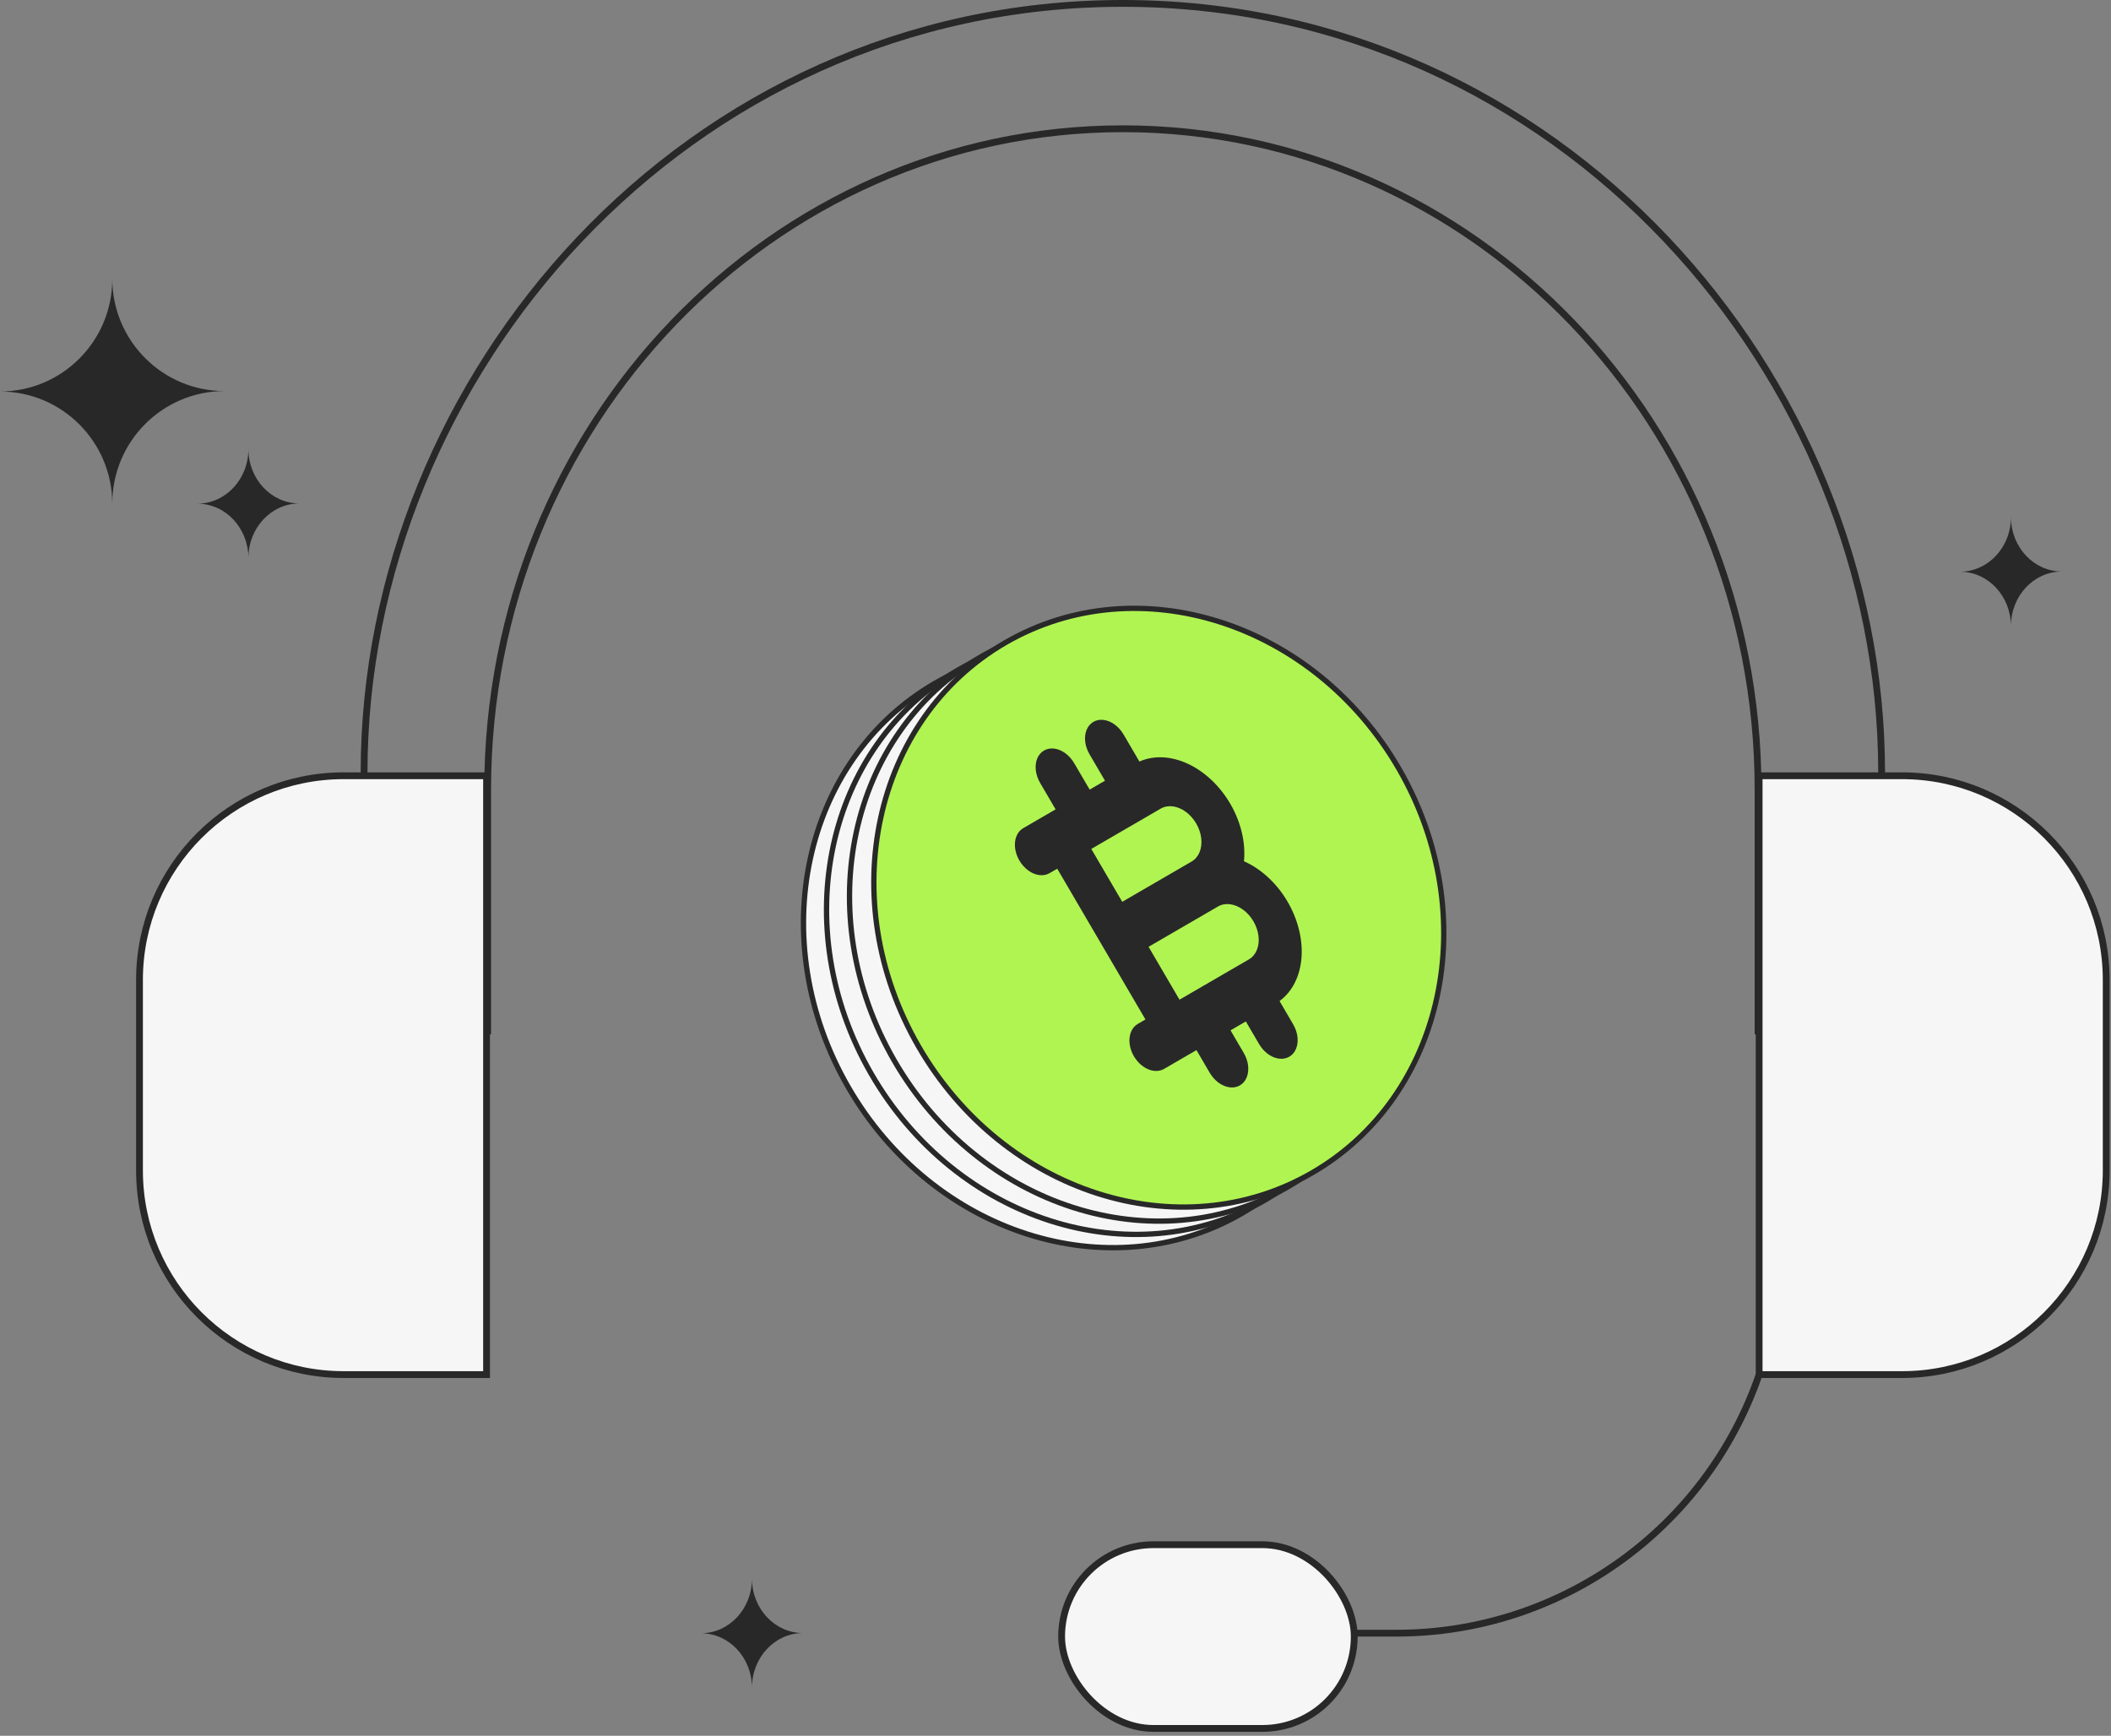 <?xml version="1.0" encoding="UTF-8"?> <svg xmlns="http://www.w3.org/2000/svg" width="287" height="236" viewBox="0 0 287 236" fill="none"><rect x="0" y="0" width="287" height="236" fill="#808080" stroke="none"/><path d="M49.498 105.041C49.498 51.077 93.285 0.463 152.657 0.463C212.028 0.463 255.816 51.077 255.816 105.041V140.167H239.016L239.017 107.375C239.017 57.759 200.37 17.505 152.657 17.505C104.945 17.505 66.298 57.759 66.298 107.375L66.297 140.167H49.498V105.041Z" stroke="#282829" stroke-width="0.925"></path><path d="M18.965 133.228C18.965 117.899 31.392 105.473 46.721 105.473H66.15V186.89H46.721C31.392 186.89 18.965 174.463 18.965 159.134V133.228Z" fill="#F6F6F6" stroke="#282829" stroke-width="0.925"></path><path d="M286.348 133.228C286.348 117.899 273.921 105.473 258.592 105.473H239.163V186.89H258.592C273.921 186.89 286.348 174.463 286.348 159.134V133.228Z" fill="#F6F6F6" stroke="#282829" stroke-width="0.925"></path><rect x="144.332" y="210.02" width="39.783" height="24.98" rx="12.49" fill="#F6F6F6" stroke="#282829" stroke-width="0.925"></rect><path d="M184.113 222.047H189.86C212.112 222.047 231.913 207.927 239.162 186.89V186.89" stroke="#282829" stroke-width="0.925"></path><path fill-rule="evenodd" clip-rule="evenodd" d="M15.266 68.465C15.235 60.044 8.412 53.228 0 53.228C8.431 53.228 15.266 46.38 15.266 37.934C15.296 46.354 22.119 53.171 30.531 53.171C22.1 53.171 15.266 60.018 15.266 68.465Z" fill="#282829"></path><path fill-rule="evenodd" clip-rule="evenodd" d="M33.771 75.866C33.757 71.783 30.656 68.478 26.832 68.478C30.664 68.478 33.771 65.158 33.771 61.063C33.785 65.146 36.886 68.451 40.71 68.451C36.878 68.451 33.771 71.771 33.771 75.866Z" fill="#282829"></path><path fill-rule="evenodd" clip-rule="evenodd" d="M273.396 85.118C273.382 81.035 270.281 77.73 266.457 77.73C270.289 77.73 273.396 74.41 273.396 70.315C273.41 74.398 276.511 77.703 280.335 77.703C276.503 77.703 273.396 81.023 273.396 85.118Z" fill="#282829"></path><path fill-rule="evenodd" clip-rule="evenodd" d="M102.232 229.449C102.218 225.366 99.117 222.061 95.293 222.061C99.125 222.061 102.232 218.741 102.232 214.646C102.246 218.728 105.347 222.033 109.171 222.033C105.339 222.033 102.232 225.353 102.232 229.449Z" fill="#282829"></path><path d="M115.313 147.795C126.829 167.74 150.786 175.396 168.798 164.996C186.811 154.596 192.16 130.021 180.644 110.076C169.129 90.131 145.172 82.475 127.159 92.875C109.147 103.275 103.798 127.85 115.313 147.795Z" fill="#F6F6F6" stroke="#282829" stroke-width="0.722"></path><path d="M118.446 145.99C129.961 165.936 153.918 173.591 171.931 163.191C189.944 152.792 195.293 128.216 183.777 108.271C172.262 88.326 148.305 80.671 130.292 91.07C112.279 101.47 106.931 126.045 118.446 145.99Z" fill="#F6F6F6" stroke="#282829" stroke-width="0.722"></path><path d="M121.571 144.185C133.086 164.13 157.043 171.786 175.056 161.386C193.069 150.987 198.418 126.411 186.902 106.466C175.387 86.521 151.43 78.866 133.417 89.265C115.404 99.665 110.056 124.24 121.571 144.185Z" fill="#F6F6F6" stroke="#282829" stroke-width="0.722"></path><path d="M124.879 142.273C136.394 162.219 160.352 169.874 178.365 159.474C196.378 149.074 201.727 124.499 190.212 104.553C178.696 84.608 154.738 76.952 136.725 87.352C118.712 97.752 113.363 122.328 124.879 142.273Z" fill="#B0F451" stroke="#282829" stroke-width="0.72"></path><path d="M154.907 103.541L152.754 99.86C152.114 98.767 151.082 98.013 150.046 97.883C149.01 97.753 148.128 98.265 147.731 99.227C147.334 100.189 147.484 101.455 148.123 102.548L150.228 106.145L148.144 107.355L146.04 103.758C145.4 102.665 144.368 101.912 143.332 101.781C142.297 101.651 141.414 102.163 141.017 103.126C140.621 104.088 140.77 105.354 141.41 106.447L143.514 110.043L139.115 112.597C138.288 113.078 137.864 114.104 138.005 115.291C138.145 116.477 138.827 117.642 139.795 118.349C140.762 119.056 141.867 119.195 142.694 118.714L143.736 118.11L155.728 138.606L154.687 139.211C153.859 139.691 153.436 140.718 153.576 141.904C153.717 143.091 154.399 144.257 155.366 144.963C156.333 145.669 157.438 145.808 158.266 145.328L162.664 142.774L164.468 145.857C165.107 146.949 166.139 147.703 167.176 147.834C168.211 147.964 169.094 147.451 169.491 146.489C169.887 145.527 169.737 144.261 169.098 143.168L167.295 140.086L169.378 138.876L171.182 141.959C171.821 143.051 172.853 143.804 173.889 143.935C174.925 144.066 175.808 143.553 176.204 142.591C176.601 141.628 176.451 140.362 175.812 139.27L173.959 136.102C175.688 134.836 176.755 132.724 176.945 130.194C177.134 127.665 176.432 124.906 174.981 122.475C173.529 120.043 171.435 118.122 169.124 117.097C169.368 114.589 168.721 111.828 167.314 109.371C165.906 106.915 163.842 104.947 161.539 103.865C159.236 102.782 156.866 102.667 154.907 103.541ZM169.793 130.441L160.359 135.918L156.152 128.728L165.588 123.25C166.56 122.685 167.859 122.849 168.996 123.679C170.133 124.509 170.935 125.879 171.099 127.274C171.264 128.668 170.767 129.875 169.795 130.44L169.793 130.441ZM162.007 117.133L152.573 122.611L148.367 115.422L157.802 109.943C158.774 109.379 160.073 109.542 161.21 110.372C162.347 111.202 163.149 112.572 163.314 113.967C163.478 115.362 162.981 116.568 162.009 117.132L162.007 117.133Z" fill="#282829"></path></svg> 